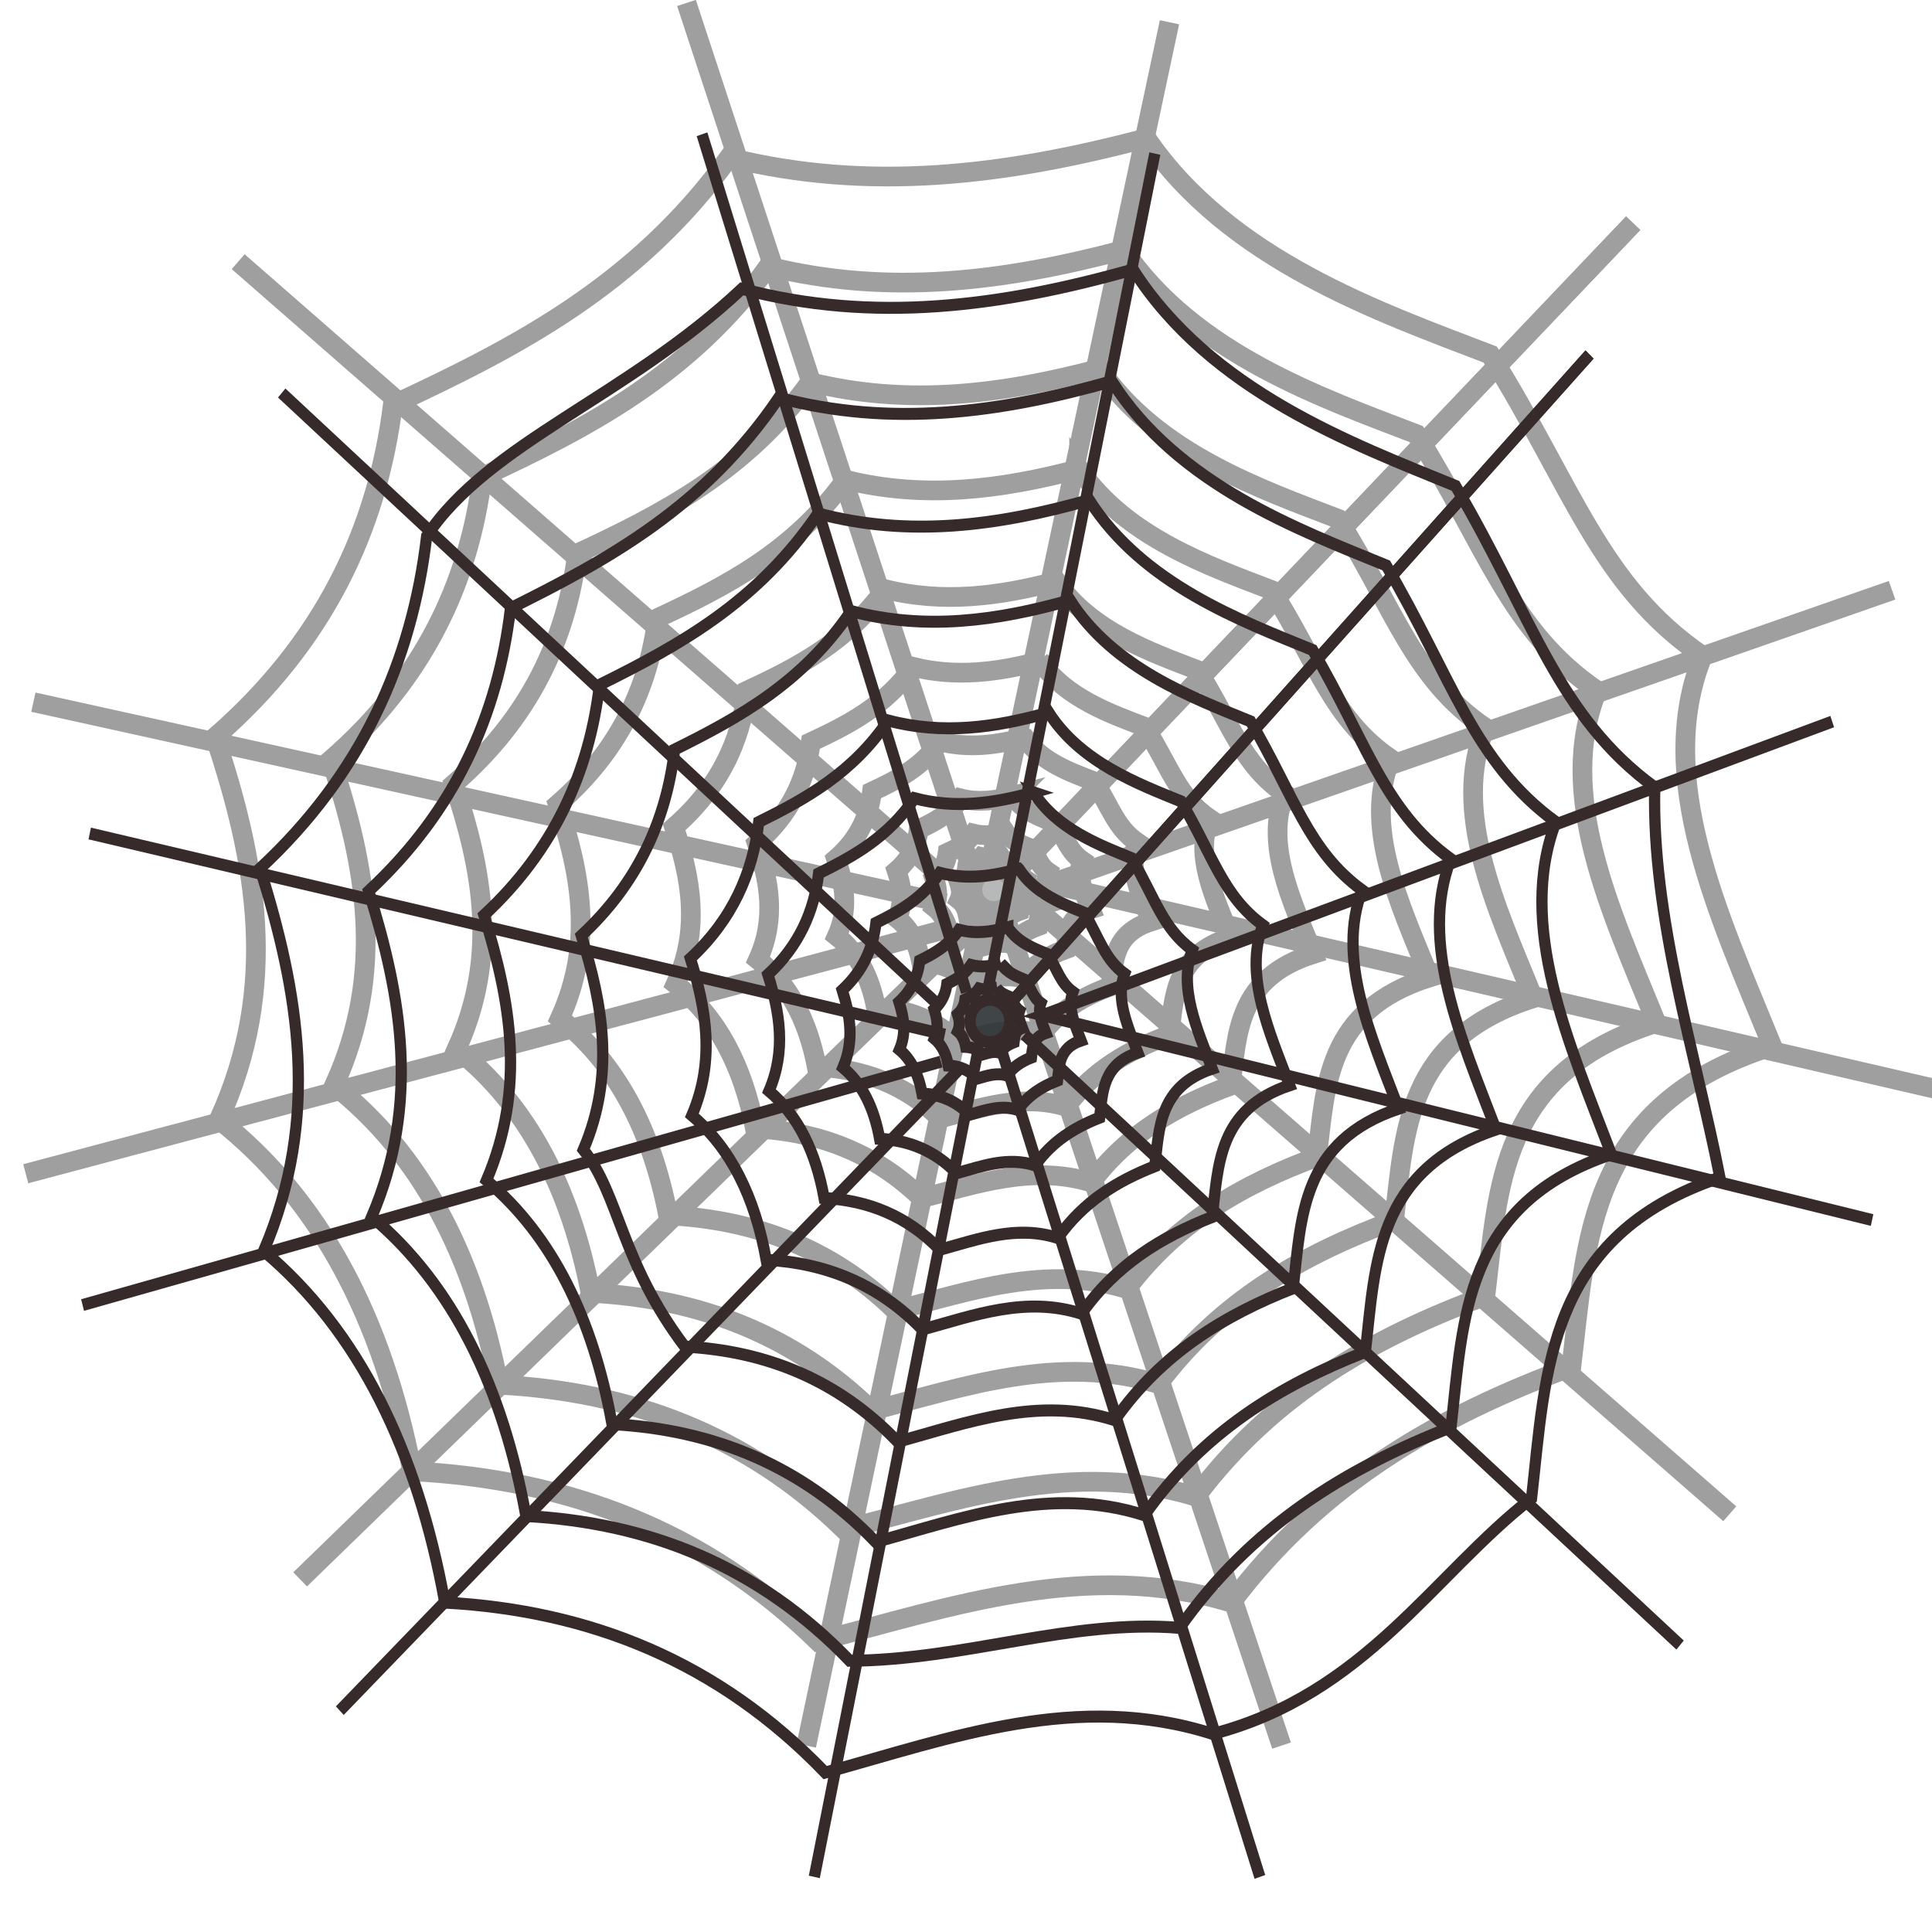 <?xml version="1.0" encoding="UTF-8" standalone="no"?>
<!-- Created with Inkscape (http://www.inkscape.org/) -->
<svg
    xmlns:inkscape="http://www.inkscape.org/namespaces/inkscape"
    xmlns:rdf="http://www.w3.org/1999/02/22-rdf-syntax-ns#"
    xmlns="http://www.w3.org/2000/svg"
    xmlns:cc="http://creativecommons.org/ns#"
    xmlns:dc="http://purl.org/dc/elements/1.1/"
    xmlns:sodipodi="http://sodipodi.sourceforge.net/DTD/sodipodi-0.dtd"
    xmlns:svg="http://www.w3.org/2000/svg"
    xmlns:ns1="http://sozi.baierouge.fr"
    xmlns:xlink="http://www.w3.org/1999/xlink"
    id="svg3873"
    sodipodi:docname="Halloween Spider web.svg"
    viewBox="0 0 64 64"
    version="1.1"
    inkscape:version="0.48.0 r9654"
  >
  <title
      id="title4498"
    >Halloween Spider Web Icon</title
  >
  <defs
      id="defs3875"
    >
    <filter
        id="filter4490"
        inkscape:collect="always"
      >
      <feGaussianBlur
          id="feGaussianBlur4492"
          stdDeviation="99.402"
          inkscape:collect="always"
      />
    </filter
    >
  </defs
  >
  <sodipodi:namedview
      id="base"
      bordercolor="#666666"
      inkscape:pageshadow="2"
      inkscape:window-y="-4"
      pagecolor="#ffffff"
      inkscape:window-height="712"
      inkscape:grid-bbox="true"
      inkscape:window-maximized="1"
      inkscape:zoom="5.5"
      inkscape:window-x="-4"
      showgrid="true"
      borderopacity="1.0"
      inkscape:current-layer="layer1"
      inkscape:cx="6.5454545"
      inkscape:cy="30.454545"
      inkscape:window-width="1280"
      inkscape:pageopacity="0.0"
      inkscape:document-units="px"
  />
  <g
      id="layer1"
      inkscape:label="Layer 1"
      inkscape:groupmode="layer"
    >
    <g
        id="g3934"
        style="opacity:.376;filter:url(#filter4490);stroke:#000000;stroke-width:40.779"
        transform="matrix(.016 0 0 .016 58.709 -76.133)"
      >
      <path
          id="path3936"
          sodipodi:nodetypes="ccccccccccccc"
          style="stroke:#000000;stroke-width:40.779;fill:none"
          inkscape:connector-curvature="0"
          d="m-1296 5044.4c171.78 252.13 483.03 360.1 712 448 171.05 273.53 226.4 478.15 440 624-101.79 251.42 32.673 535.27 144 808-382.71 120.8-384.03 398.7-416 664-270.74 99.53-518.18 239.85-704 488-299.92-89.718-576.36 7.945-856 80-235.19-229.35-519.52-335.87-840-352-60.85-315.15-189.84-562.16-400-728 126.08-276.87 77.046-536.24-8-792 224.46-195.4 335.39-428.65 368-688 254.4-118.4 504.46-246.92 696-512 290.67 72.296 573.33 37.007 864-40z"
      />
      <path
          id="path3938"
          d="m-1343 5275.8c146.24 214.64 411.17 306.53 606.08 381.36 145.6 232.82 192.72 407 374.54 531.17-86.647 214.02 27.812 455.63 122.58 687.79-325.77 102.87-326.9 339.42-354.11 565.21-230.47 84.732-441.09 204.16-599.26 415.41-255.32-76.389-490.61 6.762-728.66 68.095-200.2-195.23-442.23-285.91-715.04-299.63-51.788-268.28-161.6-478.53-340.48-619.69 107.31-235.69 65.578-456.47-6.815-674.18 191.06-166.34 285.5-364.88 313.24-585.65 216.56-100.78 429.41-210.2 592.47-435.84 247.42 61.547 488.04 31.512 735.45-34.047z"
          sodipodi:nodetypes="ccccccccccccc"
          style="stroke:#000000;stroke-width:40.779;fill:none"
          inkscape:connector-curvature="0"
      />
      <path
          id="path3940"
          sodipodi:nodetypes="ccccccccccccc"
          style="stroke:#000000;stroke-width:40.779;fill:none"
          inkscape:connector-curvature="0"
          d="m-1393 5521.7c119.1 174.8 334.85 249.62 493.57 310.58 118.57 189.59 156.94 331.43 305.01 432.56-70.561 174.29 22.648 371.04 99.821 560.1-265.29 83.77-266.21 276.4-288.37 460.28-187.68 69.012-359.2 166.26-488.01 338.29-207.93-62.211-399.52 5.503-593.39 55.457-163.03-158.99-360.13-232.85-582.31-244-42.163-218.48-131.59-389.7-277.26-504.65 87.377-191.93 53.404-371.73-5.55-549.01 155.58-135.46 232.5-297.14 255.08-476.92 176.37-82.076 349.69-171.18 482.49-354.95 201.49 50.129 397.44 25.676 598.9-27.724z"
      />
      <path
          id="path3942"
          d="m-1435.1 5729.2c96.197 141.19 270.45 201.61 398.63 250.86 95.766 153.1 126.75 267.67 246.34 349.35-56.988 140.76 18.292 299.66 80.621 452.36-214.26 67.657-215.01 223.23-232.9 371.74-151.59 55.738-290.1 134.28-394.14 273.22-167.94-50.245-322.67 4.444-479.25 44.798-131.67-128.42-290.86-188.07-470.3-197.07-34.054-176.46-106.29-314.74-223.93-407.58 70.56-155.01 43.131-300.22-4.483-443.41 125.65-109.41 187.78-239.98 206.01-385.18 142.46-66.296 282.43-138.26 389.7-286.68 162.73 40.488 320.99 20.743 483.7-22.396z"
          sodipodi:nodetypes="ccccccccccccc"
          style="stroke:#000000;stroke-width:40.779;fill:none"
          inkscape:connector-curvature="0"
      />
      <path
          id="path3944"
          sodipodi:nodetypes="ccccccccccccc"
          style="stroke:#000000;stroke-width:40.779;fill:none"
          inkscape:connector-curvature="0"
          d="m-1482.3 5961.7c70.536 103.52 198.3 147.82 292.27 183.92 70.213 112.25 92.946 196.24 180.61 256.15-41.783 103.2 13.411 219.7 59.11 331.65-157.09 49.603-157.63 163.67-170.76 272.55-111.14 40.871-212.68 98.455-288.96 200.32-123.13-36.829-236.58 3.267-351.38 32.848-96.529-94.156-213.25-137.89-344.8-144.49-24.974-129.38-77.932-230.75-164.18-298.82 51.733-113.65 31.626-220.11-3.283-325.09 92.128-80.215 137.67-175.95 151.04-282.41 104.45-48.599 207.06-101.37 285.71-210.18 119.31 29.678 235.33 15.208 354.62-16.424z"
      />
      <path
          id="path3946"
          d="m-1515.8 6126.9c52.291 76.752 147 109.58 216.66 136.35 52.05 83.209 68.904 145.47 133.9 189.88-30.981 76.505 9.936 162.87 43.82 245.87-116.45 36.772-116.85 121.33-126.59 202.04-82.392 30.297-157.66 72.986-214.21 148.51-91.286-27.309-175.38 2.415-260.49 24.352-71.554-69.801-158.09-102.23-255.61-107.12-18.511-95.917-57.773-171.06-121.71-221.53 38.351-84.244 23.442-163.17-2.436-241 68.294-59.459 102.06-130.43 111.97-209.35 77.438-36.034 153.5-75.152 211.82-155.82 88.436 22.002 174.46 11.282 262.89-12.176z"
          sodipodi:nodetypes="ccccccccccccc"
          style="stroke:#000000;stroke-width:40.779;fill:none"
          inkscape:connector-curvature="0"
      />
      <path
          id="path3948"
          sodipodi:nodetypes="ccccccccccccc"
          style="stroke:#000000;stroke-width:40.779;fill:none"
          inkscape:connector-curvature="0"
          d="m-1548 6285.4c34.793 51.061 97.793 72.902 144.13 90.71 34.629 55.357 45.845 96.776 89.085 126.32-20.612 50.897 6.607 108.35 29.151 163.57-77.475 24.463-77.737 80.713-84.217 134.41-54.813 20.157-104.89 48.557-142.51 98.798-60.735-18.168-116.68 1.607-173.31 16.2-47.598-46.437-105.17-68.016-170.05-71.262-12.316-63.816-38.435-113.8-80.97-147.38 25.514-56.046 15.595-108.55-1.621-160.33 45.434-39.552 67.899-86.774 74.49-139.28 51.52-23.973 102.12-49.999 140.92-103.66 58.833 14.633 116.06 7.51 174.89-8.1z"
      />
      <path
          id="path3950"
          d="m-1572.6 6406.4c21.426 31.443 60.22 44.892 88.754 55.858 21.325 34.088 28.232 59.594 54.86 77.789-12.694 31.342 4.067 66.722 17.95 100.73-47.708 15.065-47.869 49.698-51.86 82.763-33.752 12.413-64.589 29.902-87.752 60.84-37.4-11.188-71.852 0.99-106.72 9.976-29.309-28.595-64.765-41.883-104.71-43.882-7.586-39.298-23.668-70.075-49.86-90.754 15.711-34.512 9.603-66.844-0.998-98.73 27.978-24.354 41.811-53.434 45.87-85.766 31.725-14.762 62.885-30.79 86.775-63.834 36.229 9.007 71.468 4.625 107.7-4.988z"
          sodipodi:nodetypes="ccccccccccccc"
          style="stroke:#000000;stroke-width:40.779;fill:none"
          inkscape:connector-curvature="0"
      />
      <path
          id="path3952"
          sodipodi:nodetypes="ccccccccccccc"
          style="stroke:#000000;stroke-width:40.779;fill:none"
          inkscape:connector-curvature="0"
          d="m-1587.8 6481.3c13.15 19.298 36.96 27.553 54.473 34.283 13.088 20.922 17.327 36.576 33.672 47.743-7.792 19.236 2.495 40.951 11.015 61.823-29.281 9.246-29.38 30.502-31.83 50.795-20.715 7.62-39.641 18.353-53.858 37.342-22.954-6.867-44.099 0.607-65.502 6.123-17.987-17.55-39.75-25.706-64.267-26.933-4.657-24.12-14.526-43.008-30.602-55.7 9.643-21.182 5.894-41.025-0.613-60.596 17.171-14.948 25.662-32.796 28.153-52.639 19.472-9.06 38.596-18.9 53.259-39.179 22.236 5.528 43.864 2.838 66.099-3.061z"
      />
      <path
          id="path3954"
          d="m-1598 6531.3c7.633 11.202 21.454 15.993 31.619 19.9 7.597 12.144 10.058 21.23 19.546 27.712-4.524 11.166 1.447 23.77 6.393 35.885-16.996 5.367-17.054 17.705-18.476 29.483-12.024 4.424-23.009 10.654-31.261 21.676-13.324-3.986-25.597 0.352-38.022 3.554-10.439-10.187-23.072-14.921-37.303-15.633-2.705-14-8.432-24.964-17.763-32.331 5.597-12.295 3.421-23.813-0.356-35.173 9.967-8.676 14.895-19.036 16.341-30.554 11.302-5.259 22.403-10.971 30.914-22.741 12.907 3.209 25.461 1.647 38.367-1.777z"
          sodipodi:nodetypes="ccccccccccccc"
          style="stroke:#000000;stroke-width:40.779;fill:none"
          inkscape:connector-curvature="0"
      />
      <path
          id="path3956"
          style="stroke:#000000;stroke-width:40.779;fill:none"
          inkscape:connector-curvature="0"
          d="m-1560 6556.4 1272-1336"
      />
      <path
          id="path3958"
          d="m-1560 6556.4 1272-1336"
          style="stroke:#000000;stroke-width:40.779;fill:none"
          inkscape:connector-curvature="0"
      />
      <path
          id="path3960"
          style="stroke:#000000;stroke-width:40.779;fill:none"
          inkscape:connector-curvature="0"
          d="m-1616 6532.4 368-1728"
      />
      <path
          id="path3962"
          style="stroke:#000000;stroke-width:40.779;fill:none"
          inkscape:connector-curvature="0"
          d="m-1664 6540.4-584-1776"
      />
      <path
          id="path3964"
          style="stroke:#000000;stroke-width:40.779;fill:none"
          inkscape:connector-curvature="0"
          d="m-1719.8 6572.6-1456.4-1272.5"
      />
      <path
          id="path3966"
          style="stroke:#000000;stroke-width:40.779;fill:none"
          inkscape:connector-curvature="0"
          d="m-1711.8 6628.6-1888.4-416.5"
      />
      <path
          id="path3968"
          style="stroke:#000000;stroke-width:40.779;fill:none"
          inkscape:connector-curvature="0"
          d="m-1720 6684.4-1896 504"
      />
      <path
          id="path3970"
          style="stroke:#000000;stroke-width:40.779;fill:none"
          inkscape:connector-curvature="0"
          d="m-1680.2 6700.5-1367.7 1327.7"
      />
      <path
          id="path3972"
          style="stroke:#000000;stroke-width:40.779;fill:none"
          inkscape:connector-curvature="0"
          d="m-1640 6668.4-360 1704"
      />
      <path
          id="path3974"
          style="stroke:#000000;stroke-width:40.779;fill:none"
          inkscape:connector-curvature="0"
          d="m-1592 6644.4 576 1728"
      />
      <path
          id="path3976"
          style="stroke:#000000;stroke-width:40.779;fill:none"
          inkscape:connector-curvature="0"
          d="m-1536 6628.4 1448 1264"
      />
      <path
          id="path3978"
          style="stroke:#000000;stroke-width:40.779;fill:none"
          inkscape:connector-curvature="0"
          d="m336 7012.4-1832-424 1744-608"
      />
      <path
          id="path3980"
          sodipodi:rx="44"
          sodipodi:ry="44"
          style="fill-opacity:.911;stroke:#000000;stroke-width:40.779;fill:#2e3436"
          sodipodi:type="arc"
          d="m-3632 5080.4c0 24.3-19.7 44-44 44s-44-19.7-44-44 19.7-44 44-44 44 19.7 44 44z"
          transform="translate(2064,1520)"
          sodipodi:cy="5080.3623"
          sodipodi:cx="-3676"
      />
    </g
    >
    <g
        id="g4954"
        style="stroke:#372a2a;stroke-width:24.822"
        transform="matrix(.015 0 0 .016 56.975 -71.783)"
      >
      <path
          id="path4906"
          d="m-1296 5044.4c171.78 252.13 483.03 360.1 712 448 171.05 273.53 226.4 478.15 440 624-6.662 269.68 88.926 546.07 144 808-382.71 120.8-384.03 398.7-416 664-217.04 158.44-367.15 405.51-704 488-299.92-89.718-576.36 7.945-856 80-235.19-229.35-519.52-335.87-840-352-60.85-315.15-189.84-562.16-400-728 126.08-276.87 77.046-536.24-8-792 224.46-195.4 335.39-428.65 368-688 137.16-193.42 440.94-287.57 696-512 290.67 72.296 573.33 37.007 864-40z"
          sodipodi:nodetypes="ccccccccccccc"
          style="stroke:#372a2a;stroke-width:24.822;fill:none"
          inkscape:connector-curvature="0"
      />
      <path
          id="path4908"
          sodipodi:nodetypes="ccccccccccccc"
          style="stroke:#372a2a;stroke-width:24.822;fill:none"
          inkscape:connector-curvature="0"
          d="m-1343 5275.8c146.24 214.64 411.17 306.53 606.08 381.36 145.6 232.82 192.72 407 374.54 531.17-86.647 214.02 27.812 455.63 122.58 687.79-325.77 102.87-326.9 339.42-354.11 565.21-230.47 84.732-441.09 204.16-599.26 415.41-240.26-18.583-474.96 66.851-728.66 68.095-200.2-195.23-442.23-285.91-715.04-299.63-51.788-268.28-161.6-478.53-340.48-619.69 107.31-235.69 65.578-456.47-6.815-674.18 191.06-166.34 285.5-364.88 313.24-585.65 216.56-100.78 429.41-210.2 592.47-435.84 247.42 61.547 488.04 31.512 735.45-34.047z"
      />
      <path
          id="path4910"
          d="m-1393 5521.7c119.1 174.8 334.85 249.62 493.57 310.58 118.57 189.59 156.94 331.43 305.01 432.56-70.561 174.29 22.648 371.04 99.821 560.1-265.29 83.77-266.21 276.4-288.37 460.28-187.68 69.012-359.2 166.26-488.01 338.29-207.93-62.211-399.52 5.503-593.39 55.457-163.03-158.99-360.13-232.85-582.31-244-42.163-218.48-131.59-389.7-277.26-504.65 87.377-191.93 53.404-371.73-5.55-549.01 155.58-135.46 232.5-297.14 255.08-476.92 176.37-82.076 349.69-171.18 482.49-354.95 201.49 50.129 397.44 25.676 598.9-27.724z"
          sodipodi:nodetypes="ccccccccccccc"
          style="stroke:#372a2a;stroke-width:24.822;fill:none"
          inkscape:connector-curvature="0"
      />
      <path
          id="path4912"
          sodipodi:nodetypes="ccccccccccccc"
          style="stroke:#372a2a;stroke-width:24.822;fill:none"
          inkscape:connector-curvature="0"
          d="m-1435.1 5729.2c96.197 141.19 270.45 201.61 398.63 250.86 95.766 153.1 126.75 267.67 246.34 349.35-56.988 140.76 18.292 299.66 80.621 452.36-214.26 67.657-215.01 223.23-232.9 371.74-151.59 55.738-290.1 134.28-394.14 273.22-167.94-50.245-322.67 4.444-479.25 44.798-131.67-128.42-290.86-188.07-470.3-197.07-142.21-176.46-144.21-314.74-223.93-407.58 70.56-155.01 43.131-300.22-4.483-443.41 125.65-109.41 187.78-239.98 206.01-385.18 142.46-66.296 282.43-138.26 389.7-286.68 162.73 40.488 320.99 20.743 483.7-22.396z"
      />
      <path
          id="path4914"
          d="m-1482.3 5961.7c70.536 103.52 198.3 147.82 292.27 183.92 70.213 112.25 92.946 196.24 180.61 256.15-41.783 103.2 13.411 219.7 59.11 331.65-157.09 49.603-157.63 163.67-170.76 272.55-111.14 40.871-212.68 98.455-288.96 200.32-123.13-36.829-236.58 3.267-351.38 32.848-96.529-94.156-213.25-137.89-344.8-144.49-24.974-129.38-77.932-230.75-164.18-298.82 51.733-113.65 31.626-220.11-3.283-325.09 92.128-80.215 137.67-175.95 151.04-282.41 104.45-48.599 207.06-101.37 285.71-210.18 119.31 29.678 235.33 15.208 354.62-16.424z"
          sodipodi:nodetypes="ccccccccccccc"
          style="stroke:#372a2a;stroke-width:24.822;fill:none"
          inkscape:connector-curvature="0"
      />
      <path
          id="path4916"
          sodipodi:nodetypes="ccccccccccccc"
          style="stroke:#372a2a;stroke-width:24.822;fill:none"
          inkscape:connector-curvature="0"
          d="m-1515.8 6126.9c52.291 76.752 147 109.58 216.66 136.35 52.05 83.209 68.904 145.47 133.9 189.88-30.981 76.505 9.936 162.87 43.82 245.87-116.45 36.772-116.85 121.33-126.59 202.04-82.392 30.297-157.66 72.986-214.21 148.51-91.286-27.309-175.38 2.415-260.49 24.352-71.554-69.801-158.09-102.23-255.61-107.12-18.511-95.917-57.773-171.06-121.71-221.53 38.351-84.244 23.442-163.17-2.436-241 68.294-59.459 102.06-130.43 111.97-209.35 77.438-36.034 153.5-75.152 211.82-155.82 88.436 22.002 174.46 11.282 262.89-12.176z"
      />
      <path
          id="path4918"
          d="m-1548 6285.4c34.793 51.061 97.793 72.902 144.13 90.71 34.629 55.357 45.845 96.776 89.085 126.32-20.612 50.897 6.607 108.35 29.151 163.57-77.475 24.463-77.737 80.713-84.217 134.41-54.813 20.157-104.89 48.557-142.51 98.798-60.735-18.168-116.68 1.607-173.31 16.2-47.598-46.437-105.17-68.016-170.05-71.262-12.316-63.816-38.435-113.8-80.97-147.38 25.514-56.046 15.595-108.55-1.621-160.33 45.434-39.552 67.899-86.774 74.49-139.28 51.52-23.973 102.12-49.999 140.92-103.66 58.833 14.633 116.06 7.51 174.89-8.1z"
          sodipodi:nodetypes="ccccccccccccc"
          style="stroke:#372a2a;stroke-width:24.822;fill:none"
          inkscape:connector-curvature="0"
      />
      <path
          id="path4920"
          sodipodi:nodetypes="ccccccccccccc"
          style="stroke:#372a2a;stroke-width:24.822;fill:none"
          inkscape:connector-curvature="0"
          d="m-1572.6 6406.4c21.426 31.443 60.22 44.892 88.754 55.858 21.325 34.088 28.232 59.594 54.86 77.789-12.694 31.342 4.067 66.722 17.95 100.73-47.708 15.065-47.869 49.698-51.86 82.763-33.752 12.413-64.589 29.902-87.752 60.84-37.4-11.188-71.852 0.99-106.72 9.976-29.309-28.595-64.765-41.883-104.71-43.882-7.586-39.298-23.668-70.075-49.86-90.754 15.711-34.512 9.603-66.844-0.998-98.73 27.978-24.354 41.811-53.434 45.87-85.766 31.725-14.762 62.885-30.79 86.775-63.834 36.229 9.007 71.468 4.625 107.7-4.988z"
      />
      <path
          id="path4922"
          d="m-1587.8 6481.3c13.15 19.298 36.96 27.553 54.473 34.283 13.088 20.922 17.327 36.576 33.672 47.743-7.792 19.236 2.495 40.951 11.015 61.823-29.281 9.246-29.38 30.502-31.83 50.795-20.715 7.62-39.641 18.353-53.858 37.342-22.954-6.867-44.099 0.607-65.502 6.123-17.987-17.55-39.75-25.706-64.267-26.933-4.657-24.12-14.526-43.008-30.602-55.7 9.643-21.182 5.894-41.025-0.613-60.596 17.171-14.948 25.662-32.796 28.153-52.639 19.472-9.06 38.596-18.9 53.259-39.179 22.236 5.528 43.864 2.838 66.099-3.061z"
          sodipodi:nodetypes="ccccccccccccc"
          style="stroke:#372a2a;stroke-width:24.822;fill:none"
          inkscape:connector-curvature="0"
      />
      <path
          id="path4924"
          sodipodi:nodetypes="ccccccccccccc"
          style="stroke:#372a2a;stroke-width:24.822;fill:none"
          inkscape:connector-curvature="0"
          d="m-1598 6531.3c7.633 11.202 21.454 15.993 31.619 19.9 7.597 12.144 10.058 21.23 19.546 27.712-4.524 11.166 1.447 23.77 6.393 35.885-16.996 5.367-17.054 17.705-18.476 29.483-12.024 4.424-23.009 10.654-31.261 21.676-13.324-3.986-25.597 0.352-38.022 3.554-10.439-10.187-23.072-14.921-37.303-15.633-2.705-14-8.432-24.964-17.763-32.331 5.597-12.295 3.421-23.813-0.356-35.173 9.967-8.676 14.895-19.036 16.341-30.554 11.302-5.259 22.403-10.971 30.914-22.741 12.907 3.209 25.461 1.647 38.367-1.777z"
      />
      <path
          id="path4926"
          d="m-1560 6556.4 1272-1336"
          style="stroke:#372a2a;stroke-width:24.822;fill:none"
          inkscape:connector-curvature="0"
      />
      <path
          id="path4928"
          style="stroke:#372a2a;stroke-width:24.822;fill:none"
          inkscape:connector-curvature="0"
          d="m-1560 6556.4 1272-1336"
      />
      <path
          id="path4930"
          d="m-1616 6532.4 368-1728"
          style="stroke:#372a2a;stroke-width:24.822;fill:none"
          inkscape:connector-curvature="0"
      />
      <path
          id="path4932"
          d="m-1664 6540.4-584-1776"
          style="stroke:#372a2a;stroke-width:24.822;fill:none"
          inkscape:connector-curvature="0"
      />
      <path
          id="path4934"
          d="m-1719.8 6572.6-1456.4-1272.5"
          style="stroke:#372a2a;stroke-width:24.822;fill:none"
          inkscape:connector-curvature="0"
      />
      <path
          id="path4936"
          d="m-1711.8 6628.6-1888.4-416.5"
          style="stroke:#372a2a;stroke-width:24.822;fill:none"
          inkscape:connector-curvature="0"
      />
      <path
          id="path4938"
          d="m-1720 6684.4-1896 504"
          style="stroke:#372a2a;stroke-width:24.822;fill:none"
          inkscape:connector-curvature="0"
      />
      <path
          id="path4940"
          d="m-1680.2 6700.5-1367.7 1327.7"
          style="stroke:#372a2a;stroke-width:24.822;fill:none"
          inkscape:connector-curvature="0"
      />
      <path
          id="path4942"
          d="m-1640 6668.4-360 1704"
          style="stroke:#372a2a;stroke-width:24.822;fill:none"
          inkscape:connector-curvature="0"
      />
      <path
          id="path4944"
          d="m-1592 6644.4 576 1728"
          style="stroke:#372a2a;stroke-width:24.822;fill:none"
          inkscape:connector-curvature="0"
      />
      <path
          id="path4946"
          d="m-1536 6628.4 1448 1264"
          style="stroke:#372a2a;stroke-width:24.822;fill:none"
          inkscape:connector-curvature="0"
      />
      <path
          id="path4948"
          d="m336 7012.4-1832-424 1744-608"
          style="stroke:#372a2a;stroke-width:24.822;fill:none"
          inkscape:connector-curvature="0"
      />
      <path
          id="path4950"
          sodipodi:rx="44"
          sodipodi:ry="44"
          style="fill-opacity:.911;stroke:#372a2a;stroke-width:24.822;fill:#2e3436"
          sodipodi:type="arc"
          d="m-3632 5080.4c0 24.3-19.7 44-44 44s-44-19.7-44-44 19.7-44 44-44 44 19.7 44 44z"
          transform="translate(2064,1520)"
          sodipodi:cy="5080.3623"
          sodipodi:cx="-3676"
      />
    </g
    >
  </g
  >
</svg
>
